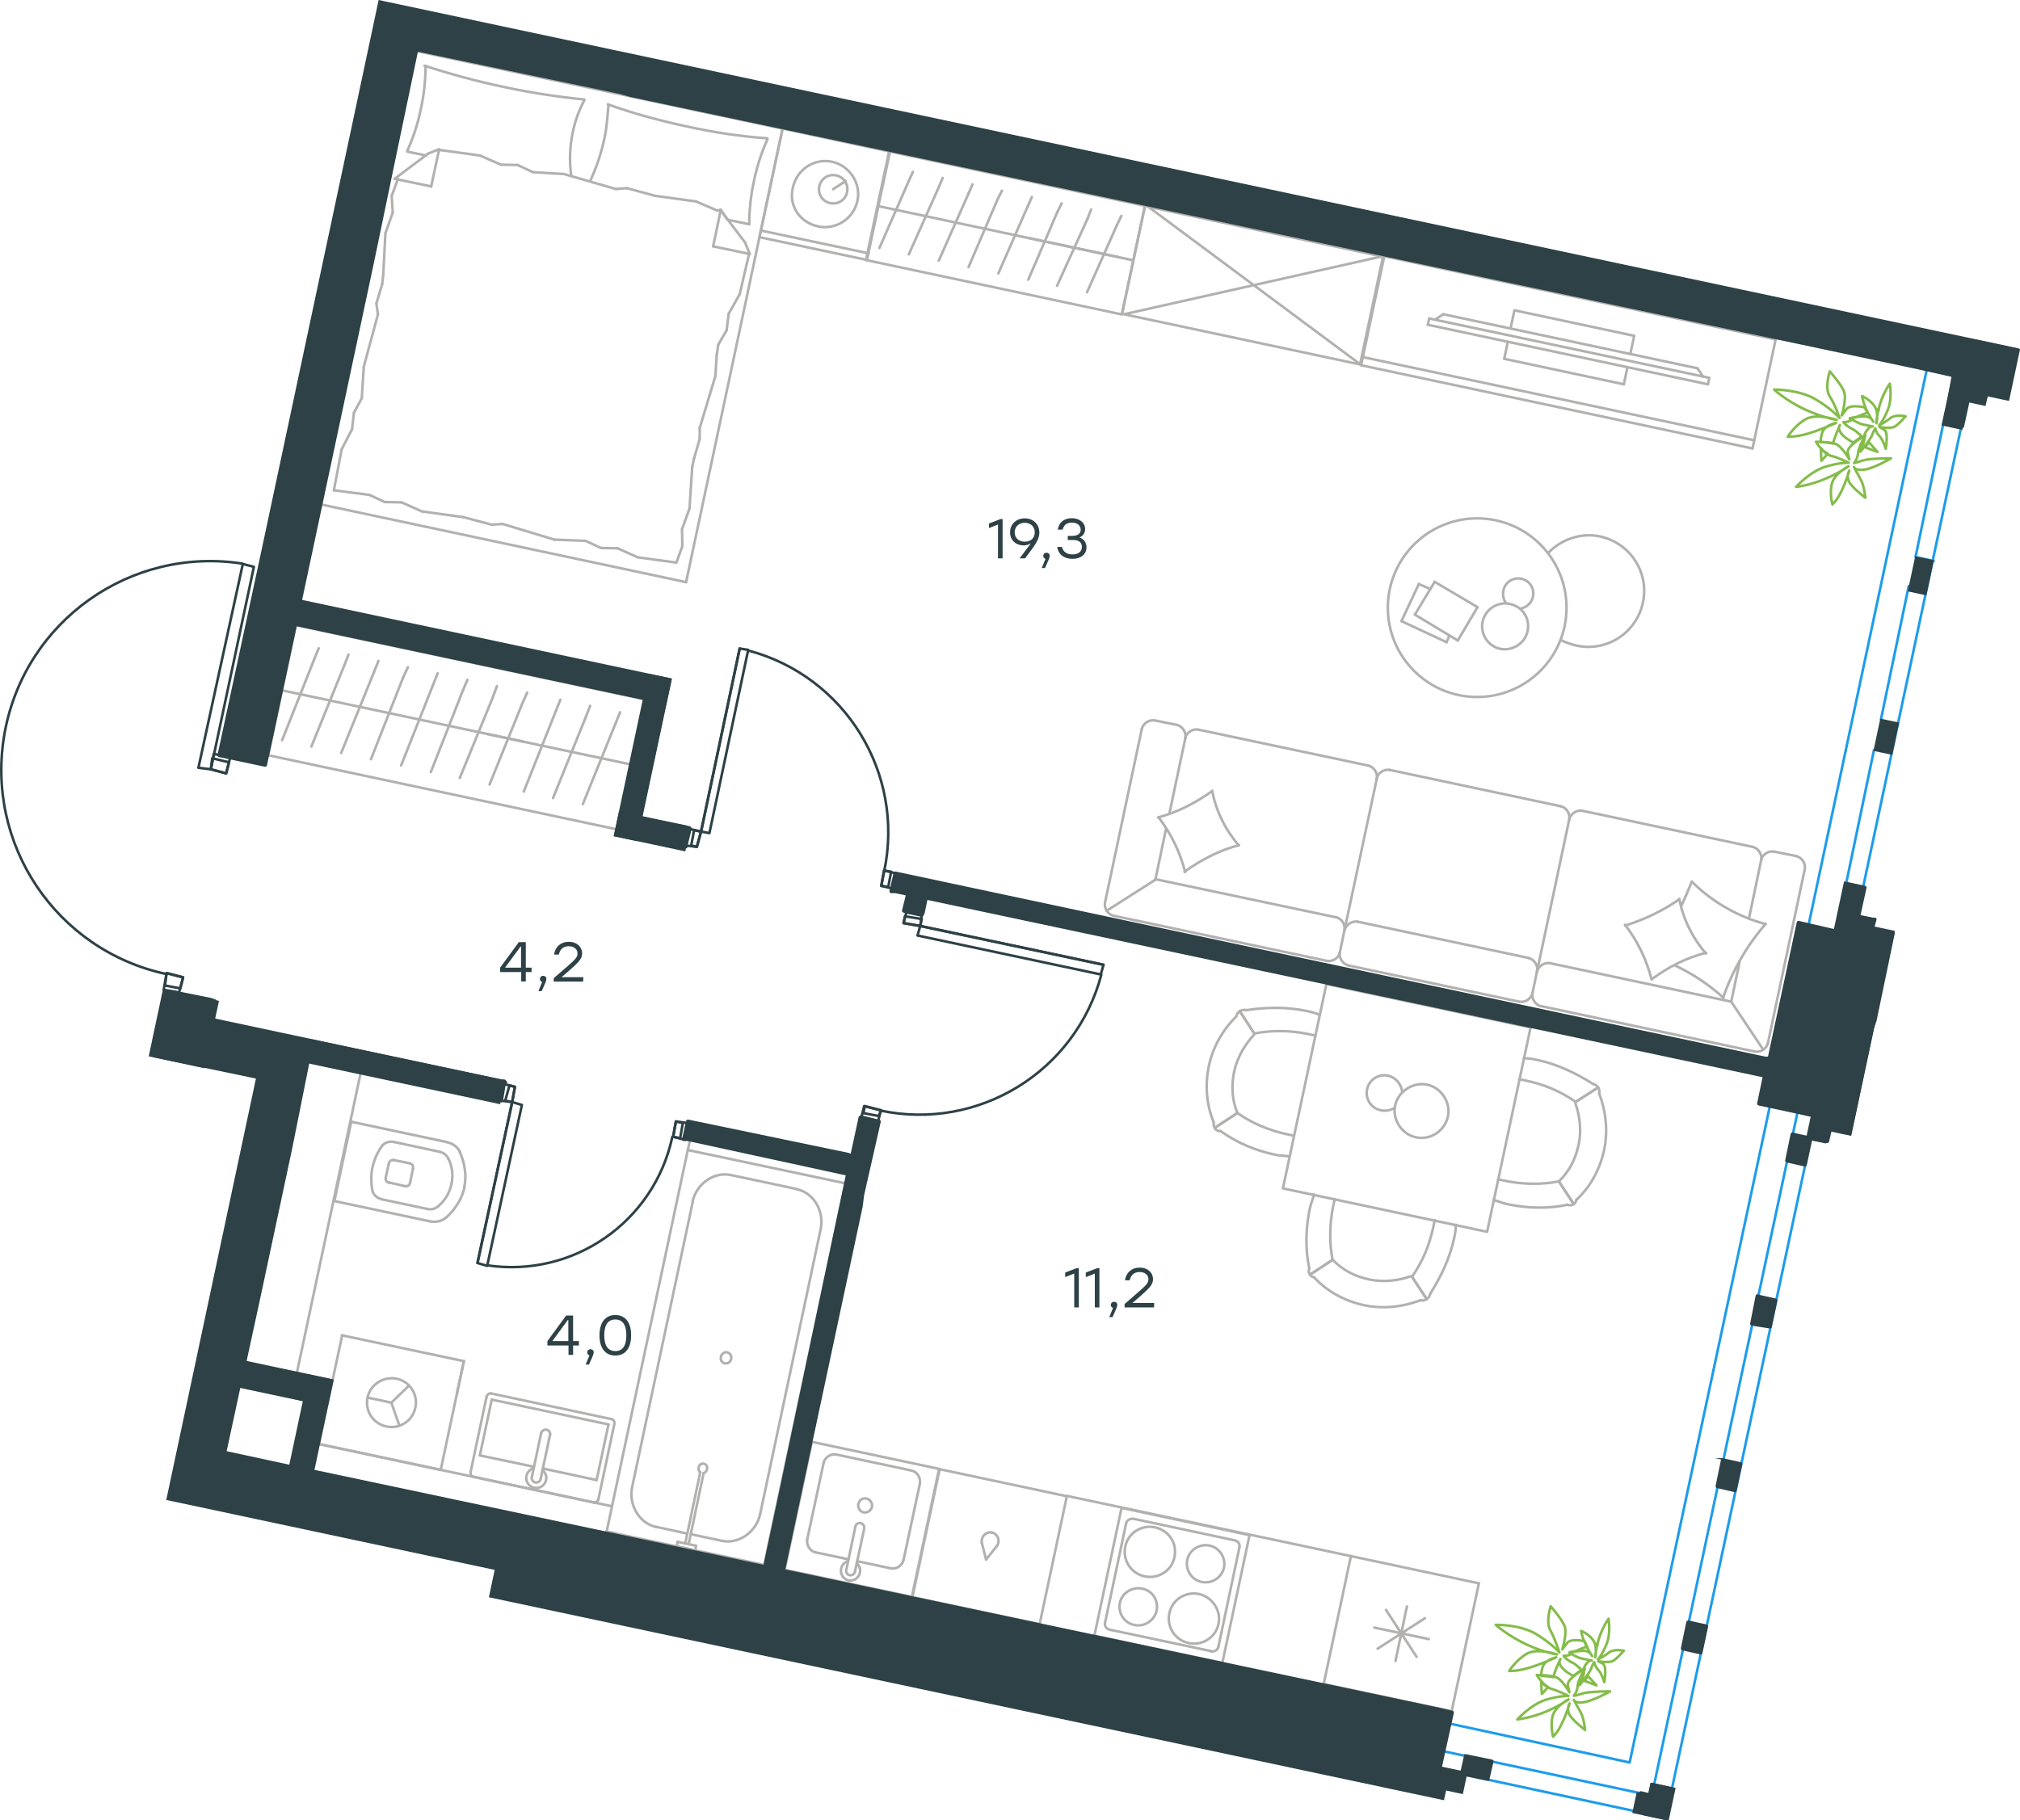 <?xml version="1.0" encoding="utf-8"?>
<!-- Generator: Adobe Illustrator 26.5.0, SVG Export Plug-In . SVG Version: 6.00 Build 0)  -->
<svg version="1.1" id="Слой_1" xmlns="http://www.w3.org/2000/svg" xmlns:xlink="http://www.w3.org/1999/xlink" x="0px" y="0px"
	 viewBox="0 0 1187.1 1070" style="enable-background:new 0 0 1187.1 1070;" xml:space="preserve">
<style type="text/css">
	.st0{fill:none;stroke:#B2B1B0;stroke-width:1.5;stroke-linecap:round;stroke-linejoin:round;stroke-miterlimit:22.926;}
	.st1{fill:none;stroke:#B2B1B0;stroke-width:1.5;stroke-linecap:round;stroke-linejoin:round;stroke-miterlimit:22.924;}
	.st2{fill:none;stroke:#B2B1B0;stroke-width:1.5;stroke-linecap:round;stroke-linejoin:round;stroke-miterlimit:22.927;}
	.st3{fill:none;stroke:#84BC4A;stroke-width:1.5;stroke-linecap:round;stroke-linejoin:round;stroke-miterlimit:22.926;}
	.st4{fill:none;stroke:#2D4146;stroke-width:1.5;stroke-linecap:round;stroke-linejoin:round;stroke-miterlimit:22.926;}
	.st5{fill:none;stroke:#1D9CEB;stroke-width:1.5;stroke-linecap:round;stroke-linejoin:round;stroke-miterlimit:22.926;}
	.st6{enable-background:new    ;}
	.st7{fill:#2D4146;}
	.st8{fill:#2D4146;stroke:#2D4146;stroke-miterlimit:10;}
	.st9{fill:#2D4146;stroke:#2D4146;stroke-width:1;stroke-miterlimit:9.999;}
</style>
<g>
	<line class="st0" x1="206.5" y1="659" x2="196.5" y2="706"/>
	<g>
		<line class="st0" x1="262.5" y1="671.3" x2="206.5" y2="659.4"/>
		<line class="st0" x1="224.5" y1="705" x2="251" y2="710.6"/>
		<line class="st0" x1="258.2" y1="677" x2="231.7" y2="671.3"/>
		<line class="st0" x1="228.2" y1="695" x2="237.9" y2="697.2"/>
		<line class="st0" x1="240.7" y1="683.8" x2="231" y2="681.8"/>
		<line class="st0" x1="228.5" y1="684" x2="226.7" y2="692.1"/>
		<line class="st0" x1="196.5" y1="706" x2="252.6" y2="717.9"/>
		<line class="st0" x1="241" y1="695.2" x2="242.7" y2="686.9"/>
		<path class="st0" d="M262.2,715.7c5.3-4.8,9.2-10.9,10.7-17.5c0,0,0,0,0.1-0.6"/>
		<path class="st0" d="M226.7,692.1c-0.3,1.6,0.4,2.8,2,3.1"/>
		<path class="st0" d="M219,700.6c1.1,2.3,2.9,3.8,5.4,4.3"/>
		<path class="st0" d="M237.9,697.2c1.6,0.3,2.8-0.4,3.1-2"/>
		<path class="st0" d="M257.8,708.8c3.9-3.4,6.4-7.7,7.5-12.8"/>
		<path class="st0" d="M242.7,686.9c0.3-1.6-0.4-2.8-2-3.1"/>
		<path class="st0" d="M231.6,682c-1.6-0.3-2.8,0.4-3.1,2"/>
		<path class="st0" d="M231.7,671.3c-2.6-0.6-4.8,0-6.8,1.8"/>
		<path class="st0" d="M224.9,673.1c-2.9,3.7-5,8.5-6,13.1c-1,4.5-0.9,9.4,0.1,14.4"/>
		<path class="st0" d="M263.6,681.3c-1.1-2.3-2.9-3.8-5.4-4.3"/>
		<path class="st0" d="M272.8,698L272.8,698c1.6-7.1,0.3-14.3-2.6-20.9"/>
		<path class="st0" d="M252.6,717.9c3.6,0.8,7-0.1,9.5-2.2"/>
		<path class="st0" d="M270.4,677.3c-1.4-3-4.2-5.2-7.8-5.9"/>
		<path class="st0" d="M265.3,696L265.3,696c1.1-5.1,0.6-10-1.7-14.8"/>
		<path class="st0" d="M251,710.6c2.6,0.6,4.8,0,6.8-1.8"/>
	</g>
	
		<rect x="74.3" y="690.6" transform="matrix(0.208 -0.978 0.978 0.208 -563.916 732.082)" class="st1" width="191.5" height="47.3"/>
</g>
<g>
	<line class="st0" x1="357.6" y1="837.3" x2="350.6" y2="870"/>
	<line class="st0" x1="350.6" y1="870" x2="319" y2="863.2"/>
	<line class="st0" x1="313.8" y1="862.2" x2="282" y2="855.5"/>
	<line class="st0" x1="289" y1="822.7" x2="357.6" y2="837.3"/>
	<line class="st0" x1="282" y1="855.5" x2="289" y2="822.7"/>
	<line class="st0" x1="278.3" y1="868.1" x2="349" y2="883.2"/>
	<line class="st0" x1="285.9" y1="821.2" x2="276.6" y2="865.1"/>
	<line class="st0" x1="359.4" y1="834.2" x2="288.7" y2="819.1"/>
	<line class="st0" x1="351.7" y1="881.1" x2="361" y2="837.2"/>
	<path class="st0" d="M361,837.2c0.3-1.6-0.3-2.8-1.7-3"/>
	<path class="st0" d="M288.7,819.1c-1.3-0.3-2.4,0.6-2.8,2.1"/>
	<path class="st0" d="M276.6,865.1c-0.3,1.6,0.3,2.8,1.7,3"/>
	<path class="st0" d="M349,883.2c0.9,0.2,2.4-0.6,2.8-2.1"/>
	<line class="st0" x1="318" y1="842.5" x2="312.6" y2="867.9"/>
	<line class="st0" x1="317.8" y1="869" x2="323.2" y2="843.6"/>
	<path class="st0" d="M318,842.5L318,842.5c0.3-1.4,1.7-2.3,3.2-2.1c1.4,0.3,2.3,1.7,2.1,3.1l0,0"/>
	<path class="st0" d="M318.8,864.2c1.8,1.3,2.6,3.7,2.1,5.8c-0.7,3.2-3.8,5.2-7,4.5s-5.2-3.8-4.5-7c0.4-2.1,2.1-3.9,4.2-4.4"/>
	<path class="st0" d="M317.8,869c0,0.1,0,0.2,0,0.3c-0.3,1.4-1.8,2.4-3.2,2.1c-1.4-0.3-2.4-1.8-2.1-3.2c0-0.1,0-0.2,0.1-0.3"/>
</g>
<g>
	<line class="st0" x1="403.1" y1="901.3" x2="385.6" y2="897.5"/>
	<line class="st0" x1="424.2" y1="905.7" x2="405.9" y2="901.8"/>
	<line class="st0" x1="371.5" y1="874.1" x2="407.1" y2="706.5"/>
	<line class="st0" x1="429.5" y1="690.7" x2="468.1" y2="698.9"/>
	<line class="st0" x1="496.9" y1="695.6" x2="449.1" y2="919.9"/>
	<line class="st0" x1="404.2" y1="676" x2="496.9" y2="695.6"/>
	<line class="st0" x1="482.3" y1="722.4" x2="446.7" y2="890.1"/>
	<line class="st0" x1="356.5" y1="900.3" x2="404.2" y2="676"/>
	<line class="st0" x1="449.1" y1="919.9" x2="356.5" y2="900.3"/>
	<path class="st0" d="M429.5,690.7c-9.9-2.1-20.2,5.1-22.5,15.6"/>
	<path class="st0" d="M424.2,905.7c9.9,2.1,20.2-5.1,22.5-15.6"/>
	<path class="st0" d="M482.3,722.4c2.2-10.5-4.2-21.4-14.2-23.4"/>
	<path class="st0" d="M371.5,874.1c-2.2,10.5,4.2,21.4,14.2,23.5"/>
	<line class="st0" x1="362" y1="901.4" x2="359.5" y2="900.8"/>
	<line class="st0" x1="402.7" y1="907.3" x2="411.5" y2="865.4"/>
	<line class="st0" x1="413.5" y1="865.9" x2="404.7" y2="907.7"/>
	<line class="st0" x1="408.5" y1="911.3" x2="397.7" y2="908.9"/>
	<line class="st0" x1="397.7" y1="908.9" x2="398.2" y2="906.3"/>
	<line class="st0" x1="398.2" y1="906.3" x2="409.1" y2="908.6"/>
	<line class="st0" x1="409.1" y1="908.6" x2="408.5" y2="911.3"/>
	<path class="st0" d="M413.5,865.9c1.1-0.3,1.8-1.2,2-2.3c0.3-1.6-0.4-2.9-1.9-3.2c-1.4-0.3-2.7,0.6-3,2.1c-0.2,1.1,0,2.2,0.9,3"/>
	<path class="st0" d="M426,801.4c1.7,0.3,3.3-0.8,3.7-2.6s-0.7-3.4-2.3-3.9c-1.7-0.3-3.3,0.8-3.7,2.6
		C423.2,799.5,424.3,801.1,426,801.4z"/>
</g>
<g>
	<line class="st0" x1="201.1" y1="784.9" x2="187.4" y2="848.8"/>
	<g>
		<line class="st0" x1="259" y1="864" x2="187.4" y2="848.8"/>
		<line class="st0" x1="268.5" y1="819.3" x2="272.6" y2="800.1"/>
		<line class="st0" x1="259" y1="864" x2="272.6" y2="800.1"/>
		<line class="st0" x1="230" y1="824.5" x2="240.2" y2="814.6"/>
		<line class="st0" x1="230" y1="824.5" x2="216" y2="821.5"/>
		<line class="st0" x1="230" y1="824.5" x2="234.7" y2="838"/>
		<path class="st0" d="M216,821.5c-1.7,7.8,3.3,15.4,11.1,17c7.8,1.7,15.4-3.3,17-11.1c1.7-7.8-3.3-15.4-11.1-17
			C225.6,808.9,217.6,813.7,216,821.5z"/>
		<line class="st0" x1="272.6" y1="800.1" x2="200.9" y2="784.9"/>
	</g>
</g>
<line class="st0" x1="404.2" y1="676" x2="406.4" y2="665.9"/>
<line class="st0" x1="359.6" y1="885.4" x2="186.9" y2="848.7"/>
<g>
	<line class="st0" x1="793.9" y1="914.7" x2="869.1" y2="930.7"/>
	<line class="st0" x1="807.6" y1="956.7" x2="839.7" y2="963.5"/>
	<line class="st0" x1="832.5" y1="973.9" x2="814.5" y2="946.3"/>
	<line class="st0" x1="809.6" y1="969.1" x2="837.4" y2="951.2"/>
	<line class="st0" x1="820.1" y1="976.3" x2="826.8" y2="944.3"/>
	<line class="st0" x1="869.1" y1="930.7" x2="853.1" y2="1005.9"/>
	<line class="st0" x1="777.9" y1="989.9" x2="853.1" y2="1005.9"/>
	<line class="st0" x1="793.9" y1="914.7" x2="777.9" y2="989.9"/>
</g>
<g>
	
		<rect x="468.3" y="854.6" transform="matrix(0.208 -0.978 0.978 0.208 -472.088 1202.981)" class="st1" width="76.9" height="76.8"/>
	<line class="st0" x1="502.7" y1="897.3" x2="497.4" y2="922.6"/>
	<line class="st0" x1="503.8" y1="917.7" x2="523.5" y2="921.9"/>
	<line class="st0" x1="535.7" y1="864.4" x2="491.5" y2="855"/>
	<line class="st0" x1="479.3" y1="912.5" x2="498.7" y2="916.6"/>
	<line class="st0" x1="484" y1="860" x2="474.4" y2="904.8"/>
	<line class="st0" x1="502.5" y1="923.6" x2="507.9" y2="898.4"/>
	<line class="st0" x1="531" y1="916.9" x2="540.6" y2="872.1"/>
	<path class="st0" d="M502.7,897.3L502.7,897.3c0.3-1.4,1.7-2.3,3.1-2c1.4,0.3,2.3,1.7,2,3.1"/>
	<path class="st0" d="M531,916.9c-0.7,3.3-4.2,5.7-7.5,5"/>
	<path class="st0" d="M503.5,918.8c1.6,1.6,2.3,3.6,1.8,5.8c-0.7,3-3.8,5-6.7,4.4c-2.9-0.7-4.9-3.8-4.3-6.8c0.4-2.2,2-3.9,4-4.5"/>
	<path class="st0" d="M484,860c0.7-3.3,4.2-5.7,7.5-5"/>
	<path class="st0" d="M479.3,912.5c-3.3-0.7-5.5-4.3-4.9-7.7"/>
	<path class="st0" d="M535.7,864.4c3.3,0.7,5.5,4.3,4.9,7.7"/>
	<path class="st0" d="M502.5,923.6l-0.1,0.3c-0.3,1.4-1.7,2.3-3.1,2c-1.4-0.3-2.3-1.7-2-3.1l0.1-0.3"/>
	<path class="st0" d="M504.4,884.1c-0.4,2.2,1,4.4,3.1,4.9c2.2,0.4,4.4-1,4.9-3.2c0.5-2.2-1-4.4-3.1-4.9
		C506.7,880.3,505,881.9,504.4,884.1z"/>
</g>
<g>
	<path class="st0" d="M671.2,933.8c-6-1.2-11.8,2.6-13.1,8.4c-1.2,5.9,2.6,11.8,8.5,13c6,1.2,11.8-2.6,13.1-8.4
		C680.9,940.9,677.5,935.1,671.2,933.8z"/>
	<path class="st0" d="M704.7,937c-7.8-1.7-15.9,3.2-17.5,11.3c-1.7,7.8,3.2,15.8,11.4,17.5c7.8,1.7,15.9-3.2,17.5-11.3
		C717.8,946.8,712.4,938.7,704.7,937z"/>
	<path class="st0" d="M710.8,908.5c-6-1.2-11.8,2.6-13.1,8.4c-1.2,5.9,2.6,11.8,8.5,13c6,1.2,11.8-2.6,13.1-8.4
		C720.5,915.6,716.6,909.7,710.8,908.5z"/>
	<path class="st0" d="M678.8,897.8c-7.8-1.7-15.9,3.2-17.5,11.3c-1.7,7.8,3.2,15.8,11.4,17.5c7.8,1.7,15.9-3.2,17.5-11.3
		C691.9,907.2,687,899.6,678.8,897.8z"/>
	<line class="st0" x1="711.5" y1="970.5" x2="652.4" y2="958"/>
	<line class="st0" x1="728.4" y1="909.5" x2="716" y2="968.1"/>
	<line class="st0" x1="666.3" y1="892.8" x2="725.4" y2="905.4"/>
	<line class="st0" x1="649.4" y1="953.9" x2="661.8" y2="895.4"/>
	<path class="st0" d="M725.4,905.4L725.4,905.4c2.2,0.4,3.4,2.2,3,4.1"/>
	<path class="st0" d="M652.4,958L652.4,958c-2.2-0.4-3.4-2.2-3-4.1"/>
	<path class="st0" d="M716,968.1L716,968.1c-0.4,1.9-2.6,2.9-4.4,2.6"/>
	<path class="st0" d="M661.8,895.4L661.8,895.4c0.4-1.9,2.6-2.9,4.4-2.6"/>
	
		<rect x="650.4" y="893.3" transform="matrix(0.208 -0.978 0.978 0.208 -365.792 1411.756)" class="st1" width="76.8" height="76.9"/>
</g>
<g>
	
		<rect x="543" y="870.5" transform="matrix(0.208 -0.978 0.978 0.208 -428.44 1288.733)" class="st1" width="76.9" height="76.8"/>
	<g>
		<line class="st0" x1="579.5" y1="916.7" x2="585.8" y2="908.8"/>
		<line class="st0" x1="577" y1="906.9" x2="579.5" y2="916.7"/>
		<path class="st0" d="M577,906.9c-0.2-0.8-0.1-1.6,0.1-2.3c0.6-2.6,3.2-4.3,5.9-3.8"/>
		<path class="st0" d="M585.8,908.8c0.6-0.7,0.7-1.4,0.9-2.1c0.6-2.6-1.2-5.3-3.8-5.9"/>
	</g>
</g>
<line class="st0" x1="793.9" y1="914.7" x2="627" y2="879.3"/>
<g>
	
		<rect x="765.3" y="589.7" transform="matrix(0.208 -0.978 0.978 0.208 18.03 1324.354)" class="st1" width="122.8" height="122.7"/>
	<path class="st0" d="M727.2,654.2c-3.3-7.8-3.6-16.3-1.9-24.4c1.8-8.1,6.1-15.6,11.6-21.5"/>
	<path class="st0" d="M757.8,679.8c-2.7-0.6-5.5-0.4-8.2-1c-11.5-2.4-22.5-6.9-32.4-14"/>
	<path class="st0" d="M732.3,593.8c11.6-1.8,23.7-2,35.3,0.4c2.7,0.6,5.4,1.1,8,2.4"/>
	<path class="st0" d="M760.4,667.6c-1.3-0.3-2.7-0.6-4.1-0.9c-10.1-2.1-20.5-6.4-29.2-12.5"/>
	<path class="st0" d="M737.1,607.5c10.3-2,20.9-1.9,31.7,0.3c1.3,0.3,2.7,0.6,4.1,0.9"/>
	<path class="st0" d="M713.3,659.8c-4.2-10.1-5.3-21.6-2.9-33.2c2.3-10.9,8-21,16.1-29.1"/>
	<line class="st0" x1="727.2" y1="654.2" x2="714.1" y2="662.8"/>
	<line class="st0" x1="737.1" y1="607.5" x2="728.6" y2="594.4"/>
	<line class="st0" x1="727.2" y1="654.2" x2="714.1" y2="662.8"/>
	<line class="st0" x1="737.1" y1="607.5" x2="728.6" y2="594.4"/>
	<path class="st0" d="M726.5,597.5c0.6-2.7,3-4.3,5.8-3.8"/>
	<path class="st0" d="M717.2,664.9c-2.8,0-4.4-2.3-3.9-5.1"/>
	<path class="st0" d="M916.1,694.4c6.2-5.8,9.9-13.4,11.6-21.5c1.8-8.1,0.8-16.9-1.9-24.4"/>
	<path class="st0" d="M877.7,705.4c2.7,0.6,5.2,1.8,8,2.4c11.5,2.4,23.4,2.9,35.3,0.4"/>
	<path class="st0" d="M936.1,637.1c-10-6.3-20.9-11.5-32.4-14c-2.7-0.6-5.4-1.1-8.2-1"/>
	<path class="st0" d="M880.4,693.2c1.3,0.3,2.7,0.6,4.1,0.9c10.1,2.1,21.4,2.4,31.7,0.3"/>
	<path class="st0" d="M926,647.7c-8.7-6.1-18.3-10.2-29.2-12.5c-1.3-0.3-2.7-0.6-4.1-0.9"/>
	<path class="st0" d="M926.6,705.1c8-7.5,13.6-17.6,16.1-29.1c2.3-10.9,1.2-22.4-2.9-33.2"/>
	<line class="st0" x1="916.1" y1="694.4" x2="924.7" y2="707.6"/>
	<line class="st0" x1="926" y1="647.7" x2="939.2" y2="639.2"/>
	<line class="st0" x1="916.1" y1="694.4" x2="924.7" y2="707.6"/>
	<line class="st0" x1="926" y1="647.7" x2="939.2" y2="639.2"/>
	<path class="st0" d="M939.8,642.9c0.6-2.7-1-5.2-3.8-5.8"/>
	<path class="st0" d="M921,708.1c2.6,1.1,5-0.3,5.5-3.1"/>
	<path class="st0" d="M783.2,740.5c5.8,6.2,13.4,9.9,21.5,11.6s16.8,0.8,24.4-1.9"/>
	<path class="st0" d="M772.2,702.1c-0.6,2.7-1.8,5.3-2.4,8c-2.4,11.5-2.9,23.4-0.4,35.3"/>
	<path class="st0" d="M840.5,760.5c6.3-10,11.5-20.9,14-32.4c0.6-2.7,1.1-5.4,1-8.2"/>
	<path class="st0" d="M784.4,704.8c-0.3,1.3-0.6,2.7-0.9,4.1c-2.1,10.1-2.4,21.4-0.4,31.7"/>
	<path class="st0" d="M829.8,750.5c6.1-8.7,10.2-18.3,12.5-29.2c0.3-1.3,0.6-2.7,0.9-4.1"/>
	<path class="st0" d="M772.5,751.1c7.5,8,17.6,13.6,29.1,16.1c10.8,2.3,22.3,1.2,33.1-2.9"/>
	<line class="st0" x1="783.2" y1="740.5" x2="770.1" y2="749.1"/>
	<line class="st0" x1="829.8" y1="750.5" x2="838.4" y2="763.6"/>
	<line class="st0" x1="783.2" y1="740.5" x2="770.1" y2="749.1"/>
	<line class="st0" x1="829.8" y1="750.5" x2="838.4" y2="763.6"/>
	<path class="st0" d="M834.7,764.3c2.7,0.6,5.2-1,5.8-3.8"/>
	<path class="st0" d="M769.5,745.4c-1.1,2.6,0.3,5,3,5.5"/>
	<path class="st0" d="M850.9,656.3c1.8-8.3-3.9-17-12.2-18.7c-8.3-1.8-17,3.9-18.8,12.2s3.9,17,12.2,18.7
		C840.8,670.4,849.1,664.6,850.9,656.3z"/>
	<path class="st0" d="M819.6,651.2c-2.3,1.4-5.2,2.1-8.2,1.4c-5.7-1.2-9.2-6.7-8-12.3c1.2-5.7,6.7-9.2,12.3-8c4.5,1,7.7,4.8,8.3,9.2
		"/>
</g>
<g>
	<line class="st0" x1="370.9" y1="449.4" x2="286.9" y2="431.6"/>
	<line class="st0" x1="329.3" y1="411.3" x2="326.8" y2="417.6"/>
	<line class="st0" x1="326.8" y1="417.6" x2="307.8" y2="465.3"/>
	<line class="st0" x1="346.8" y1="414.9" x2="344.3" y2="421.4"/>
	<line class="st0" x1="344.3" y1="421.4" x2="325" y2="469.1"/>
	<line class="st0" x1="364.4" y1="418.7" x2="361.8" y2="425.1"/>
	<line class="st0" x1="361.8" y1="425.1" x2="342.5" y2="472.7"/>
	
		<rect x="229.3" y="322.5" transform="matrix(0.208 -0.978 0.978 0.208 -205.497 601.107)" class="st1" width="78.2" height="209.8"/>
	<line class="st0" x1="307.8" y1="436" x2="165.8" y2="405.8"/>
	<line class="st0" x1="187.3" y1="381.1" x2="184.7" y2="387.4"/>
	<line class="st0" x1="184.7" y1="387.4" x2="165.8" y2="435.1"/>
	<line class="st0" x1="204.8" y1="384.8" x2="202.3" y2="391.2"/>
	<line class="st0" x1="202.3" y1="391.2" x2="183" y2="438.8"/>
	<line class="st0" x1="222.4" y1="388.5" x2="219.8" y2="395"/>
	<line class="st0" x1="219.8" y1="395" x2="200.5" y2="442.6"/>
	<line class="st0" x1="239.7" y1="392.2" x2="236.8" y2="398.5"/>
	<line class="st0" x1="236.8" y1="398.5" x2="218" y2="446.3"/>
	<line class="st0" x1="257.2" y1="395.8" x2="254.6" y2="402.3"/>
	<line class="st0" x1="254.6" y1="402.3" x2="235.7" y2="450"/>
	<line class="st0" x1="274.7" y1="399.6" x2="272" y2="405.9"/>
	<line class="st0" x1="272" y1="405.9" x2="253.2" y2="453.8"/>
	<line class="st0" x1="292" y1="403.3" x2="289.7" y2="409.7"/>
	<line class="st0" x1="289.7" y1="409.7" x2="270.2" y2="457.3"/>
	<line class="st0" x1="307" y1="413.4" x2="287.7" y2="461.1"/>
	<line class="st0" x1="309.8" y1="407.1" x2="307" y2="413.4"/>
</g>
<g>
	<line class="st0" x1="459.9" y1="75.6" x2="523" y2="89.1"/>
	<line class="st0" x1="509.5" y1="152.8" x2="446.3" y2="139.4"/>
	<line class="st0" x1="446.3" y1="139.4" x2="459.9" y2="75.6"/>
	<line class="st0" x1="523" y1="89.1" x2="509.5" y2="152.8"/>
	<line class="st0" x1="489.6" y1="111.2" x2="497" y2="106.4"/>
	<line class="st0" x1="510.4" y1="148.9" x2="447.1" y2="135.5"/>
	<path class="st0" d="M480.9,133.1c10.3,2.2,20.7-4.5,23-15c2.2-10.3-4.5-20.7-14.9-23s-20.7,4.5-23,15
		C463.2,120.9,470.1,130.9,480.9,133.1z"/>
	<path class="st0" d="M487.9,119.4c4.8,1,9-2.1,9.9-6.4c1-4.8-2.1-9-6.4-9.9c-4.8-1-9,2.1-9.9,6.4
		C480.5,113.7,483.1,118.4,487.9,119.4z"/>
	<line class="st0" x1="244.3" y1="29.9" x2="459.9" y2="75.6"/>
	<line class="st0" x1="250.3" y1="91.4" x2="239.3" y2="89.1"/>
	<line class="st0" x1="423.6" y1="123.3" x2="419.1" y2="144.8"/>
	<line class="st0" x1="427.4" y1="129" x2="423.6" y2="123.3"/>
	<line class="st0" x1="187.6" y1="296.3" x2="244.3" y2="29.9"/>
	<line class="st0" x1="440.6" y1="149.3" x2="419.1" y2="144.8"/>
	<line class="st0" x1="459.9" y1="75.6" x2="403.2" y2="342.2"/>
	<line class="st0" x1="231.9" y1="105.1" x2="251.6" y2="90.3"/>
	<line class="st0" x1="251.6" y1="90.3" x2="258.1" y2="87.7"/>
	<line class="st0" x1="440.3" y1="131.8" x2="427.7" y2="129.2"/>
	<line class="st0" x1="258" y1="88.1" x2="253.4" y2="109.6"/>
	<line class="st0" x1="423.2" y1="123.2" x2="437.9" y2="142.6"/>
	<line class="st0" x1="437.9" y1="142.6" x2="440.6" y2="149.3"/>
	<line class="st0" x1="231.9" y1="105.1" x2="253.4" y2="109.6"/>
	<line class="st0" x1="288.9" y1="308.4" x2="272.4" y2="304"/>
	<line class="st0" x1="344.1" y1="317.9" x2="325.8" y2="317.2"/>
	<line class="st0" x1="362.9" y1="322.3" x2="353.1" y2="322.1"/>
	<line class="st0" x1="353.1" y1="322.1" x2="344.1" y2="317.9"/>
	<line class="st0" x1="295.4" y1="308" x2="288.9" y2="308.4"/>
	<line class="st0" x1="325.8" y1="317.2" x2="295.4" y2="308"/>
	<line class="st0" x1="397.5" y1="330.7" x2="374.8" y2="327.6"/>
	<line class="st0" x1="374.8" y1="327.6" x2="362.9" y2="322.3"/>
	<line class="st0" x1="217.1" y1="290.9" x2="196.2" y2="288.2"/>
	<line class="st0" x1="236" y1="295.3" x2="226.1" y2="295.1"/>
	<line class="st0" x1="226.1" y1="295.1" x2="217.1" y2="290.9"/>
	<line class="st0" x1="272.4" y1="304" x2="247.9" y2="300.6"/>
	<line class="st0" x1="247.9" y1="300.6" x2="236" y2="295.3"/>
	<line class="st0" x1="187.6" y1="296.3" x2="403.2" y2="342.2"/>
	<path class="st0" d="M343.4,58.5c-15.9-1.6-31.5-4-47.5-7.4c-15.5-3.3-31.2-7.5-46.4-12.5"/>
	<path class="st0" d="M335.7,103.5c-1.2-9.2-0.9-17.2,1-26.2c1.3-6.4,3.7-12.8,6.7-18.4"/>
	<path class="st0" d="M250.1,38.7c0,8.5-1,17.3-2.8,25.5c-1.8,8.7-4.4,16.6-7.9,24.4"/>
	<path class="st0" d="M357.6,61.6c-0.6,6.7-1,13.3-2.3,19.3c-1.9,9-4.7,17.4-8.5,25.6"/>
	<line class="st0" x1="422.1" y1="202.6" x2="421.2" y2="208.7"/>
	<line class="st0" x1="428.2" y1="184.5" x2="427" y2="194.2"/>
	<line class="st0" x1="427" y1="194.2" x2="422.1" y2="202.6"/>
	<line class="st0" x1="440.2" y1="149.3" x2="434.7" y2="172.9"/>
	<line class="st0" x1="434.7" y1="172.9" x2="428.2" y2="184.5"/>
	<line class="st0" x1="411.2" y1="258" x2="407.9" y2="269.4"/>
	<line class="st0" x1="421.2" y1="208.7" x2="420.4" y2="221.1"/>
	<line class="st0" x1="411.2" y1="251.6" x2="411.2" y2="258"/>
	<line class="st0" x1="420.4" y1="221.1" x2="411.2" y2="251.6"/>
	<line class="st0" x1="407.9" y1="269.4" x2="406.8" y2="274.5"/>
	<line class="st0" x1="400.8" y1="311.1" x2="401" y2="321"/>
	<line class="st0" x1="401" y1="321" x2="397.7" y2="330.2"/>
	<line class="st0" x1="406.8" y1="274.5" x2="405.2" y2="298.9"/>
	<line class="st0" x1="405.2" y1="298.9" x2="400.8" y2="311.1"/>
	<line class="st0" x1="212.6" y1="234.1" x2="213" y2="227.9"/>
	<line class="st0" x1="206.9" y1="252.3" x2="208" y2="242.6"/>
	<line class="st0" x1="208" y1="242.6" x2="212.6" y2="234.1"/>
	<line class="st0" x1="196.2" y1="288.2" x2="200.8" y2="264.1"/>
	<line class="st0" x1="200.8" y1="264.1" x2="206.9" y2="252.3"/>
	<line class="st0" x1="221.2" y1="178.4" x2="224.6" y2="167"/>
	<line class="st0" x1="213" y1="227.9" x2="213.8" y2="215.5"/>
	<line class="st0" x1="222.1" y1="184.8" x2="221.2" y2="178.4"/>
	<line class="st0" x1="213.8" y1="215.5" x2="222.1" y2="184.8"/>
	<line class="st0" x1="224.6" y1="167" x2="225.2" y2="161.7"/>
	<line class="st0" x1="233.6" y1="105.9" x2="233.8" y2="105"/>
	<line class="st0" x1="230.8" y1="125" x2="230.2" y2="115.1"/>
	<line class="st0" x1="230.2" y1="115.1" x2="233.6" y2="105.9"/>
	<line class="st0" x1="225.2" y1="161.7" x2="226.5" y2="137.1"/>
	<line class="st0" x1="226.5" y1="137.1" x2="230.8" y2="125"/>
	<path class="st0" d="M451,81.3c-16-1.1-31.6-3.5-47.5-7c-15.5-3.3-31.2-7.5-46.3-13"/>
	<path class="st0" d="M440.3,131.8c0-8.5,1-17.3,2.8-25.5c1.8-8.7,4.4-16.6,7.9-24.4"/>
	<line class="st0" x1="368.4" y1="110.6" x2="384.9" y2="115.1"/>
	<line class="st0" x1="313.2" y1="101.2" x2="331.4" y2="102.3"/>
	<line class="st0" x1="294.4" y1="96.8" x2="304.2" y2="97"/>
	<line class="st0" x1="304.2" y1="97" x2="313.2" y2="101.2"/>
	<line class="st0" x1="361.9" y1="111.1" x2="368.4" y2="110.6"/>
	<line class="st0" x1="331.4" y1="102.3" x2="361.9" y2="111.1"/>
	<line class="st0" x1="258" y1="88.1" x2="282" y2="91.4"/>
	<line class="st0" x1="282" y1="91.4" x2="294.4" y2="96.8"/>
	<line class="st0" x1="421.3" y1="123.7" x2="423.5" y2="123.7"/>
	<line class="st0" x1="384.9" y1="115.1" x2="409" y2="118.4"/>
	<line class="st0" x1="409" y1="118.4" x2="421.3" y2="123.7"/>
	<line class="st0" x1="244.3" y1="29.9" x2="230.9" y2="93.1"/>
</g>
<g>
	<line class="st0" x1="823.6" y1="365.1" x2="833.8" y2="343.3"/>
	<line class="st0" x1="833.8" y1="343.3" x2="840.7" y2="346.3"/>
	<line class="st0" x1="851.8" y1="373.5" x2="850.1" y2="377.5"/>
	<line class="st0" x1="850.1" y1="377.5" x2="823.6" y2="365.1"/>
	<line class="st0" x1="831.5" y1="361.3" x2="843.1" y2="342"/>
	<line class="st0" x1="843.1" y1="342" x2="868.3" y2="356.9"/>
	<line class="st0" x1="868.3" y1="356.9" x2="856.7" y2="376.5"/>
	<line class="st0" x1="856.7" y1="376.5" x2="831.5" y2="361.3"/>
	<ellipse class="st2" cx="868.1" cy="357.2" rx="52.5" ry="52.5"/>
	<path class="st0" d="M887.3,355c-7.2-1.6-14.5,3.2-16,10.4c-1.6,7.2,3.2,14.5,10.4,16c7.2,1.4,14.5-3.2,16-10.4
		C899.3,363.5,894.8,356.6,887.3,355z"/>
	<path class="st0" d="M885.1,354.5c-1.6-1.9-2.1-4.8-1.6-7.4c1-4.9,5.7-7.9,10.5-6.9c4.9,1,7.9,5.7,6.9,10.5
		c-0.8,3.8-3.7,6.3-7.4,7.1"/>
	<path class="st0" d="M909.8,325.1c7.7-8.2,19.5-12.1,30.4-9.8c17.8,3.8,29.1,21.2,25.3,38.9c-3.8,17.8-21.2,29.1-38.9,25.3
		c-3.1-0.7-6.2-1.7-9.2-3.2"/>
</g>
<g>
	<g>
		<line class="st0" x1="800.9" y1="209.9" x2="1030.9" y2="258.8"/>
		<polyline class="st0" points="1029.9,263.6 1043.5,199.5 813.5,150.6 799.9,214.7 		"/>
		<line class="st0" x1="799.9" y1="214.7" x2="1029.9" y2="263.6"/>
	</g>
	<g>
		<polyline class="st0" points="958.1,208 960.4,197.4 890,182.4 887.7,193.1 		"/>
		<line class="st0" x1="886.1" y1="200.9" x2="884" y2="210.9"/>
		<line class="st0" x1="884" y1="210.9" x2="954.3" y2="225.9"/>
		<line class="st0" x1="954.3" y1="225.9" x2="956.4" y2="215.9"/>
		<line class="st0" x1="839.1" y1="190.9" x2="839.9" y2="187.2"/>
		<line class="st0" x1="997.6" y1="216.5" x2="1000.8" y2="221.3"/>
		<line class="st0" x1="843.4" y1="187.9" x2="848.2" y2="184.7"/>
		<line class="st0" x1="1004.5" y1="222.1" x2="839.9" y2="187.2"/>
		<line class="st0" x1="839.1" y1="190.9" x2="1003.7" y2="225.9"/>
		<line class="st0" x1="1003.7" y1="225.9" x2="1004.5" y2="222.1"/>
		<line class="st0" x1="848.2" y1="184.7" x2="997.6" y2="216.5"/>
	</g>
</g>
<g>
	<line class="st0" x1="665.9" y1="153" x2="604.5" y2="139.9"/>
	
		<rect x="558.3" y="59.9" transform="matrix(0.208 -0.978 0.978 0.208 334.21 686.411)" class="st1" width="65.3" height="153.8"/>
	<line class="st0" x1="658" y1="151.3" x2="515.9" y2="121.1"/>
	<line class="st0" x1="536.5" y1="101" x2="534.1" y2="106.3"/>
	<line class="st0" x1="534.1" y1="106.3" x2="516.8" y2="145.8"/>
	<line class="st0" x1="554" y1="104.6" x2="551.7" y2="110"/>
	<line class="st0" x1="551.7" y1="110" x2="534.1" y2="149.5"/>
	<line class="st0" x1="571.5" y1="108.4" x2="569.2" y2="113.7"/>
	<line class="st0" x1="569.2" y1="113.7" x2="551.7" y2="153.2"/>
	<line class="st0" x1="588.8" y1="112.1" x2="586.2" y2="117.3"/>
	<line class="st0" x1="586.2" y1="117.3" x2="569.2" y2="157"/>
	<line class="st0" x1="606.4" y1="115.8" x2="604" y2="121.2"/>
	<line class="st0" x1="604" y1="121.2" x2="586.7" y2="160.7"/>
	<line class="st0" x1="623.9" y1="119.5" x2="621.3" y2="124.8"/>
	<line class="st0" x1="621.3" y1="124.8" x2="604.3" y2="164.4"/>
	<line class="st0" x1="641.2" y1="123.2" x2="639.1" y2="128.6"/>
	<line class="st0" x1="639.1" y1="128.6" x2="621.2" y2="168"/>
	<line class="st0" x1="656.4" y1="132.3" x2="638.8" y2="171.8"/>
	<line class="st0" x1="659" y1="126.9" x2="656.4" y2="132.3"/>
</g>
<g>
	
		<rect x="703.6" y="96" transform="matrix(0.208 -0.978 0.978 0.208 419.083 852.61)" class="st1" width="64.8" height="143.1"/>
	<line class="st0" x1="799.2" y1="214" x2="674.5" y2="121.3"/>
	<line class="st0" x1="661.1" y1="184.6" x2="812.6" y2="150.6"/>
</g>
<g>
	<line class="st0" x1="1039" y1="613" x2="1060.6" y2="511"/>
	<line class="st0" x1="917.1" y1="473.9" x2="816.8" y2="452.6"/>
	<line class="st0" x1="804" y1="450" x2="704.3" y2="428.9"/>
	<line class="st0" x1="654.5" y1="538.3" x2="779.7" y2="564.8"/>
	<line class="st0" x1="1055.6" y1="503.2" x2="1042.7" y2="500.6"/>
	<line class="st0" x1="1035" y1="505.6" x2="1027.8" y2="540"/>
	<line class="st0" x1="1017.4" y1="588.8" x2="911" y2="566.2"/>
	<line class="st0" x1="679" y1="517.1" x2="685.2" y2="487.4"/>
	<line class="st0" x1="691.6" y1="426.1" x2="678.8" y2="423.5"/>
	<line class="st0" x1="671" y1="428.5" x2="649.4" y2="530.5"/>
	<line class="st0" x1="1036" y1="616.7" x2="1017.4" y2="588.8"/>
	<line class="st0" x1="679" y1="517.1" x2="650.3" y2="535.4"/>
	<line class="st0" x1="903.3" y1="570.9" x2="900.6" y2="583.7"/>
	<line class="st0" x1="809.1" y1="457.8" x2="790.1" y2="546.9"/>
	<line class="st0" x1="922.2" y1="481.7" x2="903.3" y2="570.9"/>
	<line class="st0" x1="790.1" y1="546.9" x2="787.4" y2="559.7"/>
	<line class="st0" x1="1030" y1="497.8" x2="930" y2="476.6"/>
	<line class="st0" x1="905.6" y1="591.4" x2="1031.2" y2="618.1"/>
	<line class="st0" x1="898.3" y1="563.1" x2="797.9" y2="541.8"/>
	<line class="st0" x1="792.4" y1="567.5" x2="892.8" y2="588.8"/>
	<line class="st0" x1="785.1" y1="539.2" x2="679" y2="516.8"/>
	<line class="st0" x1="687.2" y1="478.3" x2="696.6" y2="433.9"/>
	<line class="st0" x1="1022.3" y1="565.4" x2="1017.4" y2="588.8"/>
	<path class="st0" d="M1031.2,618.1c3.4,0.7,7-1.7,7.8-5"/>
	<path class="st0" d="M649.4,530.5c-0.7,3.4,1.7,7,5,7.8"/>
	<path class="st0" d="M704.3,428.9c-3.4-0.7-7,1.7-7.8,5"/>
	<path class="st0" d="M1060.6,511c0.7-3.4-1.7-7-5-7.8"/>
	<path class="st0" d="M1042.7,500.6c-3.4-0.7-7,1.7-7.8,5"/>
	<path class="st0" d="M1035,505.6c0.7-3.4-1.7-7-5-7.8"/>
	<path class="st0" d="M816.8,452.6c-3.4-0.7-7,1.7-7.8,5"/>
	<path class="st0" d="M922.2,481.7c0.7-3.4-1.7-7-5-7.8"/>
	<path class="st0" d="M930,476.6c-3.4-0.7-7,1.7-7.8,5"/>
	<path class="st0" d="M696.6,433.9c0.7-3.4-1.7-7-5-7.8"/>
	<path class="st0" d="M678.8,423.5c-3.4-0.7-7,1.7-7.8,5"/>
	<path class="st0" d="M911,566.2c-3.3-0.7-7,1.7-7.8,5"/>
	<path class="st0" d="M900.6,583.7c-0.7,3.4,1.7,7,5,7.8"/>
	<path class="st0" d="M903.3,570.9c0.7-3.4-1.7-7-5-7.8"/>
	<path class="st0" d="M892.8,588.8c3.4,0.7,7-1.7,7.8-5"/>
	<path class="st0" d="M797.9,541.8c-3.4-0.7-7.1,1.9-7.9,5.4"/>
	<path class="st0" d="M787.4,559.7c-0.7,3.4,1.7,7,5,7.8"/>
	<path class="st0" d="M790.1,546.9c0.7-3.4-1.7-7-5-7.8"/>
	<path class="st0" d="M779.7,564.8c3.4,0.7,7-1.7,7.8-5"/>
	<path class="st0" d="M680.5,480.5c11.6-3,22.3-8.7,32-15.6"/>
	<path class="st0" d="M712.4,464.9c2.2,11.9,7.8,22.9,15.6,32.1"/>
	<path class="st0" d="M728.1,496.8c-11.6,3-22.3,8.7-32,15.6"/>
	<path class="st0" d="M696.5,512.6c-3-11.6-8.2-22.5-15.6-32.1"/>
	<path class="st0" d="M955,544.1c11.3-3.6,22.3-8.7,32-15.6"/>
	<path class="st0" d="M986.9,528.4c2.2,11.9,7.8,22.9,15.6,32.1"/>
	<path class="st0" d="M1002.7,560c-11.6,3-22.2,8.3-32,15.6"/>
	<path class="st0" d="M970.6,575.7c-3-11.6-8.2-22.5-15.6-32.1"/>
	<path class="st0" d="M988,532.6c2.2-4.7,4.4-9.7,6.2-14.4"/>
	<path class="st0" d="M994.2,518.2c12,12,27.1,20.6,43.4,25"/>
	<path class="st0" d="M1037.6,543.1c-10.9,12.6-19.5,27.3-25,43.5"/>
	<path class="st0" d="M1012.8,586.5c-8.5-7.8-18.2-14.1-28.6-19.1"/>
	<path class="st0" d="M809.1,457.8c0.7-3.4-1.7-7-5-7.8"/>
</g>
<g>
	<path class="st3" d="M916.4,971.3c0,0-3.9-4.7-13.5-10.7c-9.8-5.9-23.9-5.5-23.9-5.5s7.1,6.4,18,11.5c10.9,5,18,5.9,18,5.9
		s-10.9-3.9-17.4-0.6c-6.4,3.5-10.7,10.3-10.7,10.3s4.4,0.3,11.5-1.8s16.2-6.2,16.2-6.2s-6.4,1.2-8,5.5c-0.3,1.2-0.9,3.2-0.9,5.3
		c2.1,0.3,5,0.3,7.1,0.9c0.3-0.3,0.3-0.9,0.3-0.9c1.4-4.8,3.9-9.8,3.9-9.8s-2.3,2.3,2.3,6.4c1.2,1.2,3.2,2.3,5.3,3.6
		c1.4-1.2,3.6-2.7,4.8-3.6c-2.1-2.1-4.1-3.9-5.7-4.4c-4.1-2.3-4.8-3.9-4.8-3.9s2.1,0.3,4.8-1.2c-0.9-0.6-1.2-0.9-1.2-0.9
		s1.8-0.3,4.1-0.9c1.8-0.9,3.9-1.8,6.2-2.3c-0.6-0.9-0.9-1.8-1.4-3l-0.3-0.3c-4.1-0.9-8.5-0.9-10,0.9l-3,3.9c0,0,3.2-10,1.2-14.1
		c-1.8-4.1-8-11.2-8-11.2s-3,8.9-0.3,13.9C914,963.6,916.4,971.3,916.4,971.3z M905.8,988.4c0,3.9,0.3,7.3,0.3,7.3s1.8-1.8,3.6-4.1
		C907.8,990.7,906.7,989.8,905.8,988.4z M928.5,986.9c0.3,0.3,0.9,0.3,1.2,0.6c0.3-1.2,0.9-3,1.2-4.4l-0.3-0.3
		C930,983.6,929.1,985.1,928.5,986.9z M931.1,988c3.9,1.4,7.1,2.7,7.1,2.7s-2.3-2.7-5-5.5C932.7,986,931.8,987.1,931.1,988z
		 M937.9,967.2c0.3,0,0.9-0.3,0.9-0.3v-0.3c-0.3,0-0.6-0.3-1.2-0.3C937.9,966.8,937.9,966.8,937.9,967.2z"/>
	<path class="st3" d="M921.7,996.9c0,0-4.8-0.3-13.5,2.3c-8.9,3-16.5,11.5-16.5,11.5s8.2-0.9,17.1-4.7c8.9-3.9,13-7.1,13-7.1
		s-7.7,3.9-9.4,9.8c-1.4,5.9,0.3,12.1,0.3,12.1s2.7-2.3,5.3-8c2.7-5.5,4.4-11.5,4.4-11.5s-1.8,3-0.3,6.2c1.8,3.6,9.4,9.4,9.4,9.4
		s-0.6-7.1-2.7-10.6c-2.1-3.6-3.9-7.1-3.9-7.1s0.3,2.1,5.7,1.4c5.3-0.6,15.6-6.4,15.6-6.4s-12.4,0-16,1.2s-5.3,1.4-5.3,1.4
		s2.1-2.3,2.3-6.2c0.3-3,2.7-6.4,3.9-8.9c0.3-0.3,0.3-0.9,0.3-0.9c-2.1,1.2-10.9,6.4-10,10l0.9,3.9c0,0-4.4-7.7-8-8.9
		s-11.2-1.2-11.2-1.2s3.9,6.4,8.2,8C916.1,993.9,921.7,996.9,921.7,996.9z"/>
	<path class="st3" d="M939.1,975.4c0,0,2.3-2.3,5-8.9c2.7-6.4,1.2-15,1.2-15s-3.6,5-5.7,11.8c-2.1,7.1-2.1,10.9-2.1,10.9
		s1.4-6.2-1.2-10c-2.7-3.9-7.1-5.5-7.1-5.5s0.3,2.7,2.1,6.8s4.4,8,4.4,8s-0.9-2.3-3.6-3c-2.7-0.6-9.8,0.9-9.8,0.9s4.4,3,7.3,3.5
		c3,0.6,5.9,1.2,5.9,1.2s-1.2-0.9-3.6,2.3c-2.3,3.2-3.6,12.1-3.6,12.1s5.9-7.1,6.8-9.8s1.8-3.6,1.8-3.6s0.3,2.3,2.3,4.4
		c2.1,2.1,3.6,7.3,3.6,7.3s1.8-9.4-0.9-10.9l-2.7-1.4c0,0,6.4,1.2,8.9-0.3c2.3-1.4,6.2-5.9,6.2-5.9s-5.7-1.2-8.5,0.9
		C943.2,973.3,939.1,975.4,939.1,975.4z"/>
</g>
<g>
	<path class="st3" d="M1081,245.7c0,0-3.9-4.9-13.9-10.9s-24.5-5.8-24.5-5.8s7.2,6.7,18.4,11.8s18.4,6,18.4,6s-11.2-3.9-17.9-0.6
		c-6.7,3.7-10.9,10.5-10.9,10.5s4.5,0.3,11.8-1.8s16.6-6.3,16.6-6.3s-6.7,1.2-8.2,5.8c-0.3,1.2-0.9,3.3-0.9,5.4
		c2.1,0.3,5.1,0.3,7.2,0.9c0.3-0.3,0.3-0.9,0.3-0.9c1.6-4.9,3.9-10,3.9-10s-2.4,2.4,2.4,6.7c1.2,1.2,3.3,2.4,5.4,3.7
		c1.6-1.2,3.7-2.7,4.9-3.7c-2.1-2.1-4.2-3.9-5.8-4.5c-4.2-2.4-4.9-3.9-4.9-3.9s2.1,0.3,4.9-1.2c-0.9-0.6-1.2-0.9-1.2-0.9
		s1.8-0.3,4.2-0.9c1.8-0.9,3.9-1.8,6.3-2.4c-0.6-0.9-0.9-1.8-1.6-3l-0.3-0.3c-4.2-0.9-8.8-0.9-10.3,0.9l-3,3.9
		c0,0,3.3-10.2,1.2-14.5c-1.8-4.2-8.2-11.4-8.2-11.4s-3,9.1-0.3,14.2C1078.6,237.9,1081,245.7,1081,245.7z M1070.1,263.3
		c0,3.9,0.3,7.5,0.3,7.5s1.8-1.8,3.7-4.2C1072.2,265.7,1071,264.7,1070.1,263.3z M1093.4,261.7c0.3,0.3,0.9,0.3,1.2,0.6
		c0.3-1.2,0.9-3,1.2-4.5l-0.3-0.3C1094.9,258.4,1094,259.9,1093.4,261.7z M1096.1,262.9c3.9,1.6,7.2,2.7,7.2,2.7s-2.4-2.7-5.1-5.8
		C1097.7,260.8,1096.8,262.1,1096.1,262.9z M1103.1,241.5c0.3,0,0.9-0.3,0.9-0.3v-0.3c-0.3,0-0.6-0.3-1.2-0.3
		C1103.1,241.2,1103.1,241.2,1103.1,241.5z"/>
	<path class="st3" d="M1086.4,272c0,0-4.9-0.3-13.9,2.4c-9.1,3-17,11.8-17,11.8s8.4-0.9,17.5-4.9c9.1-3.9,13.3-7.2,13.3-7.2
		s-7.9,3.9-9.7,10c-1.6,6,0.3,12.4,0.3,12.4s2.8-2.4,5.4-8.1c2.8-5.8,4.5-11.8,4.5-11.8s-1.8,3-0.3,6.3c1.8,3.7,9.7,9.7,9.7,9.7
		s-0.6-7.2-2.8-10.9c-2.1-3.7-3.9-7.2-3.9-7.2s0.3,2.1,5.8,1.6s16-6.7,16-6.7s-12.6,0-16.3,1.2s-5.4,1.6-5.4,1.6s2.1-2.4,2.4-6.3
		c0.3-3,2.8-6.7,3.9-9.1c0.3-0.3,0.3-0.9,0.3-0.9c-2.1,1.2-11.2,6.7-10.3,10.2l0.9,3.9c0,0-4.5-7.9-8.2-9.1s-11.4-1.2-11.4-1.2
		s3.9,6.7,8.4,8.1C1080.7,269,1086.4,272,1086.4,272z"/>
	<path class="st3" d="M1104.3,250c0,0,2.4-2.4,5.1-9.1c2.8-6.7,1.2-15.4,1.2-15.4s-3.7,5.1-5.8,12.1c-2.1,7.2-2.1,11.2-2.1,11.2
		s1.6-6.3-1.2-10.2c-2.8-3.9-7.2-5.8-7.2-5.8s0.3,2.7,2.1,7c1.8,4.2,4.5,8.1,4.5,8.1s-0.9-2.4-3.7-3s-10,0.9-10,0.9s4.5,3,7.5,3.7
		c3,0.6,6,1.2,6,1.2s-1.2-0.9-3.7,2.4c-2.4,3.3-3.7,12.4-3.7,12.4s6-7.2,7-10c0.9-2.7,1.8-3.7,1.8-3.7s0.3,2.4,2.4,4.5
		s3.7,7.5,3.7,7.5s1.8-9.7-0.9-11.2l-2.8-1.6c0,0,6.7,1.2,9.1-0.3s6.3-6,6.3-6s-5.8-1.2-8.8,0.9C1108.5,247.9,1104.3,250,1104.3,250
		z"/>
</g>
<g>
	<polygon class="st4" points="296.1,637.2 294.5,647 301,647.8 302.6,638.8 	"/>
	<polygon class="st4" points="403.8,660.1 397.2,659.2 395.6,668.2 402.1,669.9 	"/>
	<polygon class="st4" points="280.6,742.4 286.3,744.1 306.7,649.5 301,647.8 	"/>
	<polygon class="st4" points="299.4,638 296.9,647 301,647.8 302.6,638.9 	"/>
	<polygon class="st4" points="399.7,669 401.3,660.1 397.2,659.2 395.6,668.2 	"/>
	<line class="st4" x1="280.6" y1="742.4" x2="301" y2="647.8"/>
	<path class="st4" d="M285.8,743.7c50.7,7.8,98.6-25.3,109.3-75.4"/>
	<polygon class="st4" points="405.4,487.3 412,488.8 409.5,497.8 403,497 	"/>
	<polygon class="st4" points="517.9,520.7 519.6,511.7 526.1,513.3 524.5,522.3 	"/>
	<polygon class="st4" points="439.7,382 416.9,489.7 412,488.8 434.7,381.2 	"/>
	<polygon class="st4" points="407.9,488 412,488.8 409.5,497.8 406.2,497 	"/>
	<polygon class="st4" points="522,521.4 517.9,520.7 519.6,511.7 523.7,512.4 	"/>
	<line class="st4" x1="434.7" y1="381.2" x2="412" y2="488.8"/>
	<path class="st4" d="M519.6,512.2c12.2-57.6-22.9-114.7-79.8-129.8"/>
	<polygon class="st4" points="541.7,537.7 540.8,544.3 531,542.6 532.7,536.1 	"/>
	
		<rect x="508.8" y="649.7" transform="matrix(0.242 -0.97 0.97 0.242 -247.134 993.082)" class="st4" width="6.8" height="10.1"/>
	<polygon class="st4" points="646.9,572.8 539.2,549.9 540.8,544.3 648.5,567.1 	"/>
	<polygon class="st4" points="541.7,540.2 540.8,544.3 531,542.6 531.8,538.6 	"/>
	<polygon class="st4" points="507.4,654.3 508.2,650.2 517.9,652.7 516.4,656 	"/>
	<line class="st4" x1="648.5" y1="567.1" x2="540.8" y2="544.3"/>
	<path class="st4" d="M517.4,652.8C575,665,632.1,629.9,647.2,573"/>
	<polygon class="st4" points="135.4,444.8 125.6,443.2 123.9,452.2 132.9,454.6 	"/>
	<polygon class="st4" points="105.2,583.4 107.6,574.5 97.9,572 96.2,581.8 	"/>
	<polygon class="st4" points="123.9,452.2 149.2,333.2 142.7,331.5 116.6,451.3 	"/>
	<polygon class="st4" points="134.6,448.1 124.7,445.7 123.9,452.2 132.9,454.6 	"/>
	<polygon class="st4" points="97,579.3 106,581 107.6,574.5 97.9,572 	"/>
	<path class="st4" d="M142.4,331.3C76.7,321.1,14.8,365,2.8,430.4C-9.2,495.9,33,558.8,98,572.6"/>
</g>
<polyline class="st5" points="1062.9,543.5 1132.3,217.3 1158.5,223 1089,549.2 "/>
<line class="st5" x1="1085" y1="519" x2="1101.3" y2="440.8"/>
<line class="st5" x1="1105.4" y1="422.8" x2="1121.7" y2="344.5"/>
<polyline class="st5" points="1136.4,329.8 1125.7,327.4 1142,249.2 1152.7,250.7 "/>
<g>
	<polyline class="st5" points="1056.4,653.6 970.7,1055.5 848.3,1029.4 	"/>
	<polygon class="st5" points="957.7,1036 1040.1,650.2 1067,656 978.9,1068.5 845.9,1040 851.7,1013.1 	"/>
</g>
<g class="st6">
	<path class="st7" d="M312.4,571.4H309v5.5h-2.7v-5.5h-12.4v-2.6l11-15h4.1v15h3.4L312.4,571.4L312.4,571.4z M306.2,568.8v-12.4
		h-0.3l-9.1,12.4H306.2z"/>
	<path class="st7" d="M318.3,582.6h-1.9l2.2-5.4c-0.8-0.2-1.3-0.9-1.3-1.7c0-1.1,0.8-1.9,1.9-1.9c0.8,0,1.9,0.4,1.9,1.9
		C321.1,576.1,321,576.8,318.3,582.6z"/>
	<path class="st7" d="M342.7,577h-17.3v-2l6.7-5.8c5.6-4.9,7.3-6.3,7.3-8.7c0-2.5-2-4.3-5.2-4.3c-3.3,0-5.1,1.9-5.8,4.9h-2.8
		c0.7-4.6,4-7.5,8.7-7.5s7.8,3,7.8,6.8c0,3.4-2.4,5.5-7.7,10.2l-4.4,3.8h12.8L342.7,577L342.7,577z"/>
</g>
<g class="st6">
	<path class="st7" d="M589.2,305.1v23.1h-2.7v-19.9l-5.3,2.1v-2.7l6.8-2.6H589.2z"/>
	<path class="st7" d="M610.8,313.1c0,4-2.4,7.2-8.4,15.1h-3.2l6.6-8.8c-1.2,0.7-2.6,1.2-4.3,1.2c-4.1,0-7.9-2.7-7.9-7.7
		s3.8-8.2,8.6-8.2C606.9,304.7,610.8,307.8,610.8,313.1z M608.1,312.9c0-3.5-2.6-5.6-5.9-5.6c-3.3,0-5.9,2.2-5.9,5.6
		c0,3.5,2.6,5.5,5.8,5.5C605.6,318.5,608.1,316.4,608.1,312.9z"/>
	<path class="st7" d="M614.1,333.9h-1.9l2.2-5.4c-0.8-0.2-1.3-0.9-1.3-1.7c0-1.1,0.8-1.9,1.9-1.9c0.8,0,1.9,0.4,1.9,1.9
		C616.9,327.3,616.8,328.1,614.1,333.9z"/>
	<path class="st7" d="M638.5,321.7c0,4.2-3.4,6.8-8.2,6.8c-4.5,0-8.3-2.2-9-7h2.8c0.7,3.1,3.2,4.4,6.2,4.4c3.4,0,5.5-1.7,5.5-4.4
		c0-2.3-1.4-4.1-5.1-4.1h-3.2V315h2.4c3.5,0,5.2-1.3,5.2-3.6c0-2.6-2.1-4.2-5.1-4.2c-2.8,0-4.7,1-5.5,4.1h-2.9
		c0.9-4.7,4.2-6.7,8.3-6.7c4.4,0,7.8,2.6,7.8,6.4c0,2.2-1.2,4.1-3.3,4.9C637,316.9,638.5,318.9,638.5,321.7z"/>
</g>
<g class="st6">
	<path class="st7" d="M634,745.4v23.1h-2.7v-19.9l-5.3,2.1V748l6.8-2.6L634,745.4L634,745.4z"/>
	<path class="st7" d="M646.1,745.4v23.1h-2.7v-19.9l-5.3,2.1V748l6.8-2.6L646.1,745.4L646.1,745.4z"/>
	<path class="st7" d="M653.8,774.2h-1.9l2.2-5.4c-0.8-0.2-1.3-0.9-1.3-1.7c0-1.1,0.8-1.9,1.9-1.9c0.8,0,1.9,0.4,1.9,1.9
		C656.6,767.6,656.5,768.4,653.8,774.2z"/>
	<path class="st7" d="M678.2,768.5h-17.3v-2l6.7-5.8c5.6-4.9,7.3-6.3,7.3-8.7c0-2.5-2-4.3-5.2-4.3c-3.3,0-5.1,1.9-5.8,4.9h-2.8
		c0.7-4.6,4-7.5,8.7-7.5s7.8,3,7.8,6.8c0,3.4-2.4,5.5-7.7,10.2l-4.4,3.8h12.8L678.2,768.5L678.2,768.5z"/>
</g>
<g class="st6">
	<path class="st7" d="M340.2,790.9h-3.4v5.5h-2.7v-5.5h-12.4v-2.6l11-15h4.1v15h3.4L340.2,790.9L340.2,790.9z M334,788.3v-12.4h-0.3
		l-9.1,12.4H334z"/>
	<path class="st7" d="M346.1,802.1h-1.9l2.2-5.4c-0.8-0.2-1.3-0.9-1.3-1.7c0-1.1,0.8-1.9,1.9-1.9c0.8,0,1.9,0.4,1.9,1.9
		C348.9,795.6,348.8,796.3,346.1,802.1z"/>
	<path class="st7" d="M370.9,784.9c0,7.6-3.4,11.9-9.3,11.9c-5.8,0-9.3-4.3-9.3-11.9s3.5-11.9,9.3-11.9
		C367.5,773,370.9,777.3,370.9,784.9z M368.1,784.9c0-6.6-2.6-9.3-6.5-9.3s-6.5,2.7-6.5,9.3s2.6,9.3,6.5,9.3
		S368.1,791.5,368.1,784.9z"/>
</g>
<path class="st8" d="M525.6,513.2l-2.4,10.7c0,0.1,0,0.3,0.1,0.4c0.1,0.1,0.2,0.2,0.4,0.2h2.4l6.8,1.4l-2.3,9.3
	c-0.1,0.3,0.1,0.6,0.3,0.7l2.6,0.8l8.1,1.7c0.2,0,0.4-0.1,0.6-0.3l0.8-1.7v-0.1l1.6-7.9l491.8,104.4l-3.3,15.8
	c0,0.3,0.1,0.6,0.4,0.7l22.9,4.9l9.8,2.2l-2.7,12.1l-10.1-2.3h-0.1l0,0h-0.1l0,0l0,0c-0.1,0-0.1,0-0.2,0.1l0,0c0,0-0.1,0-0.1,0.1
	l0,0l0,0c-0.1,0.1-0.1,0.1-0.1,0.2l0,0l0,0l0,0l-3.2,15.5c-0.1,0.3,0.1,0.6,0.4,0.7l10.7,2.4h0.1l0,0c0,0,0,0,0.1,0l0,0
	c0.1,0,0.1,0,0.2-0.1l0,0l0,0l0,0c0,0,0,0,0.1-0.1l0,0l0,0l0,0c0.1-0.1,0.1-0.1,0.1-0.2l0,0l0,0l0,0l0,0l3.2-15l9.2,1.6
	c0.3,0,0.6-0.1,0.7-0.4l1.6-6.8l10.9,2.3c0.3,0.1,0.6-0.1,0.7-0.4l4.9-22.9l8.1-38.3l1.7-4.9l10.7-51.4v-0.1c0-0.2-0.2-0.4-0.4-0.6
	l-10.7-2.4h-0.1h-0.9l1.4-5c0-0.1,0-0.3-0.1-0.4c-0.1-0.1-0.2-0.2-0.4-0.2h-1.6l-7.4-1.4l0.4-2l0,0l0,0l3.2-14.6l0,0l0,0l0,0l0,0
	l0,0l0,0l0,0l0,0v-0.1c0-0.1,0-0.1,0-0.2l0,0l0,0c0,0,0-0.1-0.1-0.1c0-0.1-0.1-0.1-0.1-0.1s0,0-0.1,0l0,0l0,0h-0.1l-10.7-2.4
	c-0.1,0-0.3,0-0.4,0.1s-0.2,0.2-0.2,0.3l-3.2,14.6l0,0l-3.1,12.8l-0.2-0.1l-21.2-4.9c-0.1,0-0.3,0-0.4,0.1s-0.2,0.2-0.2,0.3
	l-17,79.4h-2L526.3,512.8C525.9,512.7,525.7,512.9,525.6,513.2z"/>
<path class="st8" d="M1032.4,761.5L1032.4,761.5L1032.4,761.5C1032.4,761.6,1032.4,761.6,1032.4,761.5
	C1032.4,761.6,1032.4,761.6,1032.4,761.5c-0.1,0.1-0.2,0.2-0.2,0.3l0,0l0,0l-3.2,16.3c0,0.1,0,0.3,0.1,0.4c0.1,0.1,0.2,0.2,0.3,0.2
	l10.7,1.7h0.1l0,0h0.1c0.1,0,0.1,0,0.2-0.1l0,0c0,0,0.1,0,0.1-0.1l0,0l0,0c0.1-0.1,0.1-0.1,0.1-0.2l0,0l0,0l0,0l0,0l0,0l3.3-15.5
	v-0.1c0-0.2-0.2-0.4-0.4-0.6l-10.7-2.4h-0.1l0,0c0,0,0,0-0.1,0C1032.6,761.4,1032.5,761.5,1032.4,761.5z"/>
<path class="st8" d="M991.7,953.1L991.7,953.1L991.7,953.1C991.6,953.1,991.6,953.2,991.7,953.1L991.7,953.1
	c-0.1,0.1-0.2,0.2-0.2,0.3l-3.2,15.5c-0.1,0.3,0.1,0.6,0.4,0.7l10.7,2.4h0.1l0,0h0.1l0,0l0,0c0.1,0,0.1,0,0.2-0.1l0,0l0,0
	c0,0,0.1,0,0.1-0.1l0,0c0.1-0.1,0.1-0.1,0.1-0.2l0,0l0,0l3.3-15.5V956c0-0.2-0.2-0.4-0.4-0.6l-10.7-2.4h-0.1l0,0c0,0,0,0-0.1,0
	C991.8,953.1,991.7,953.1,991.7,953.1z"/>
<path class="st8" d="M1012.3,857.6c-0.1,0-0.1,0-0.2,0.1l0,0l0,0c0,0-0.1,0-0.1,0.1l0,0l0,0c-0.1,0.1-0.1,0.1-0.1,0.2l0,0l-3.2,15.5
	c-0.1,0.3,0.1,0.6,0.4,0.7l10.4,2.4h0.1l0,0l0,0h0.1c0.1,0,0.1,0,0.2-0.1l0,0l0,0c0,0,0.1,0,0.1-0.1c0.1-0.1,0.1-0.1,0.1-0.2
	l3.3-15.5v-0.1c0-0.2-0.2-0.4-0.4-0.6L1012.3,857.6C1012.4,857.6,1012.4,857.6,1012.3,857.6L1012.3,857.6L1012.3,857.6L1012.3,857.6
	z"/>
<path class="st8" d="M971.4,1048.5L971.4,1048.5L971.4,1048.5L971.4,1048.5C971.4,1048.5,971.3,1048.5,971.4,1048.5L971.4,1048.5
	L971.4,1048.5c-0.2,0.1-0.2,0.2-0.2,0.3l0,0l0,0v0.1l-0.8,5.9l-6-1.4c-0.1,0-0.2,0-0.3,0c0,0-0.1,0-0.1,0.1l0,0
	c-0.1,0-0.1,0.1-0.1,0.1s0,0,0,0.1l0,0l0,0v0.1l-1.7,10.5c0,0.3,0.1,0.6,0.4,0.6l16.3,4.1c0.1,0,0.2,0,0.3,0h0.1l0,0
	c0.1,0,0.1-0.1,0.2-0.2l0,0l0,0l0,0v-0.1l2.4-10.5v-0.1l0,0l0.8-6.4c0,0,0,0,0-0.1c0-0.2-0.2-0.4-0.4-0.6l-10.7-2.4l0,0l0,0l0,0
	C971.6,1048.4,971.5,1048.4,971.4,1048.5L971.4,1048.5z"/>
<path class="st8" d="M506.5,656.2h-0.8c-0.2,0-0.4,0.2-0.6,0.4l-4.8,22.2l-2-0.7l-93.9-19.5c-0.3-0.1-0.6,0.1-0.7,0.4l-2.4,10.6
	c0,0.1,0,0.3,0.1,0.4c0.1,0.1,0.2,0.2,0.4,0.2h2.4l93.4,20.3l-38,180.6l-10.5,49.3l-265.8-56.2l9-39.3l1.7-10.6
	c0-0.2-0.1-0.4-0.3-0.6l-1.7-0.8h-0.1l-8.9-1.7l-1.6-0.8h-0.1l-37.4-8l8.4-38.7l18.8-88.1l10.5-52.4l1.9,0.7l111,23.6
	c0.1,0,0.3,0,0.4-0.1s0.2-0.2,0.2-0.3l1.6-9.7l0.7-0.7c0.2-0.2,0.2-0.6,0-0.8l-0.8-0.8c-0.1-0.1-0.2-0.1-0.4-0.1h-1.6l-111-23.5
	h-0.1h-2.3l-3.2-0.8l-53.6-11.3c0.1-0.1,0.1-0.1,0.1-0.2l2.4-10.5v-0.1c0-0.2-0.1-0.4-0.3-0.6l-2.6-0.9l-24.5-4.9
	c-0.3-0.1-0.6,0.1-0.7,0.4L96.4,594l0,0l-5.7,26.1l-0.2,0.9l60.5,12.6L98.3,881.3l4.2,0.9l188.8,40.2l-3.4,16.1l560.3,119.1l1.4-6.4
	l7.7,1.6c0.1,0,0.3,0,0.4-0.1s0.2-0.2,0.2-0.3l0.8-6.4l0.7-2.8l15,3.1l0,0l0,0c0.1,0,0.1,0,0.2,0l0,0c0,0,0.1,0,0.1-0.1l0,0l0,0
	c0.1,0,0.1-0.1,0.1-0.1l0,0l0,0v-0.1l0,0l0,0v-0.1l2.4-10.5v-0.1c0-0.1,0-0.2-0.1-0.3c-0.1-0.1-0.2-0.2-0.3-0.2l-15.5-3.2l0,0l0,0
	c-0.1,0-0.2,0-0.2,0H861c-0.1,0-0.1,0.1-0.1,0.1s0,0,0,0.1l0,0l0,0l0,0v0.1l-2.3,10.2h-1.1l-8-1.7l-2.6-0.9h-0.2l7.2-32.7
	c0.1-0.3-0.1-0.6-0.4-0.7l-7.3-1.7l-385.3-81.5l45.6-213.8l0.8-6.5l9.8-43.2c0.1-0.3-0.1-0.6-0.4-0.7l-9.8-2.4
	C506.6,656.2,506.6,656.2,506.5,656.2z M132.6,853.4l8.5-39.4l1.2,0.7h0.1l37.3,8l-8.2,39.1L132.6,853.4z"/>
<path class="st8" d="M222.9,0.6l-4.8,22.6l-62.8,295.1l-27,125.6c0,0.1,0,0.3,0.1,0.4s0.2,0.2,0.3,0.2l27,5.7
	c0.3,0.1,0.6-0.1,0.7-0.4l17.8-83.3l1.1,0.6h0.1l204.2,43.2l-2.2,8.3l-1.7,9.8L365,478.9l0,0l-2.4,10.5c0,0.1,0,0.3,0.1,0.4
	s0.2,0.2,0.4,0.2h2.4l37.5,8.2c0.1,0,0.3,0,0.4-0.1s0.2-0.2,0.2-0.4v-0.8l2.4-9.8V487c0-0.1,0-0.2-0.1-0.3s-0.2-0.2-0.4-0.2h-1.9
	v-0.2c0-0.2-0.2-0.4-0.4-0.6l-26.5-5.2l1.6-9.7l2.4-9l13.1-61.1c0-0.1,0-0.3-0.1-0.4s-0.2-0.2-0.4-0.2h-2.4l-214.3-45.4l42.6-200.1
	l12.2-58.7l13.8-66.1l119.4,25l5.8,1.7l755.5,159.8l21.5,4.8l-2.3,13.3l0,0l-3.2,14.6c0,0.1,0,0.2,0,0.3l0,0l0,0l0,0
	c0,0,0,0.1,0.1,0.1c0,0.1,0.1,0.1,0.1,0.1s0,0,0.1,0l0,0h0.1l10.7,1.7c0.3,0,0.6-0.1,0.7-0.4l3.2-14.6l0,0l0,0l0,0l0,0l0,0l0.3-2
	l8.8,2.4c0.3,0.1,0.6-0.1,0.7-0.3l1.4-5.2l10.9,2.3c0.3,0.1,0.6-0.1,0.7-0.4l4.9-22l1.2-5.8L222.9,0.6z"/>
<rect x="1118.7" y="333.2" transform="matrix(0.208 -0.978 0.978 0.208 563.166 1372.01)" class="st9" width="20.1" height="10.2"/>
<rect x="1099.3" y="427.7" transform="matrix(0.208 -0.978 0.978 0.208 454.621 1427.132)" class="st9" width="18.4" height="10.3"/>
<rect x="1128.6" y="222" transform="matrix(0.208 -0.978 0.978 0.208 689.738 1307.292)" class="st9" width="46.8" height="11.5"/>
<rect x="1146.9" y="213.9" transform="matrix(0.208 -0.978 0.978 0.208 707.449 1312.83)" class="st9" width="34.9" height="11.5"/>
<rect x="1155.5" y="204.4" transform="matrix(0.208 -0.978 0.978 0.208 714.599 1317.237)" class="st9" width="30.2" height="26"/>
<rect x="1064.3" y="534.5" transform="matrix(0.208 -0.978 0.978 0.208 331.112 1490.048)" class="st9" width="42.6" height="12.2"/>
<rect x="1066.8" y="552.3" transform="matrix(0.208 -0.978 0.978 0.208 314.834 1509.271)" class="st9" width="44.9" height="15.9"/>
<rect x="1028.3" y="593.7" transform="matrix(0.208 -0.978 0.978 0.208 271.285 1544.656)" class="st9" width="122.2" height="22.2"/>
<rect x="1053.2" y="647.2" transform="matrix(0.208 -0.978 0.978 0.208 209.831 1564.677)" class="st9" width="35.6" height="11.1"/>
<rect x="965.1" y="1051.4" transform="matrix(0.208 -0.978 0.978 0.208 -269.165 1790.483)" class="st9" width="11.6" height="20.1"/>
<rect x="966" y="1051.7" transform="matrix(0.208 -0.978 0.978 0.208 -263.043 1792.684)" class="st9" width="18.7" height="14.1"/>
<rect x="834.9" y="1023.6" transform="matrix(0.208 -0.978 0.978 0.208 -354.656 1649.28)" class="st9" width="12.2" height="40.1"/>
<rect x="147.4" y="836.2" transform="matrix(0.208 -0.978 0.978 0.208 -680.999 845.59)" class="st9" width="68.4" height="14.1"/>
<rect x="157.1" y="782.6" transform="matrix(0.208 -0.978 0.978 0.208 -664.208 804.639)" class="st9" width="15.3" height="59.7"/>
<rect x="88.4" y="588.2" transform="matrix(0.208 -0.978 0.978 0.208 -505.661 584.662)" class="st9" width="39.5" height="32.6"/>
<rect x="190.7" y="521.2" transform="matrix(0.208 -0.978 0.978 0.208 -451.089 685.04)" class="st9" width="13.4" height="199.6"/>
<rect x="376.3" y="467.6" transform="matrix(0.208 -0.978 0.978 0.208 -174.306 761.884)" class="st9" width="14" height="42"/>
<rect x="273.8" y="268.7" transform="matrix(0.208 -0.978 0.978 0.208 -151.583 578.168)" class="st9" width="14.8" height="228"/>
<rect x="329.4" y="438.5" transform="matrix(0.208 -0.978 0.978 0.208 -136.117 722.089)" class="st9" width="96.7" height="13.2"/>
</svg>
